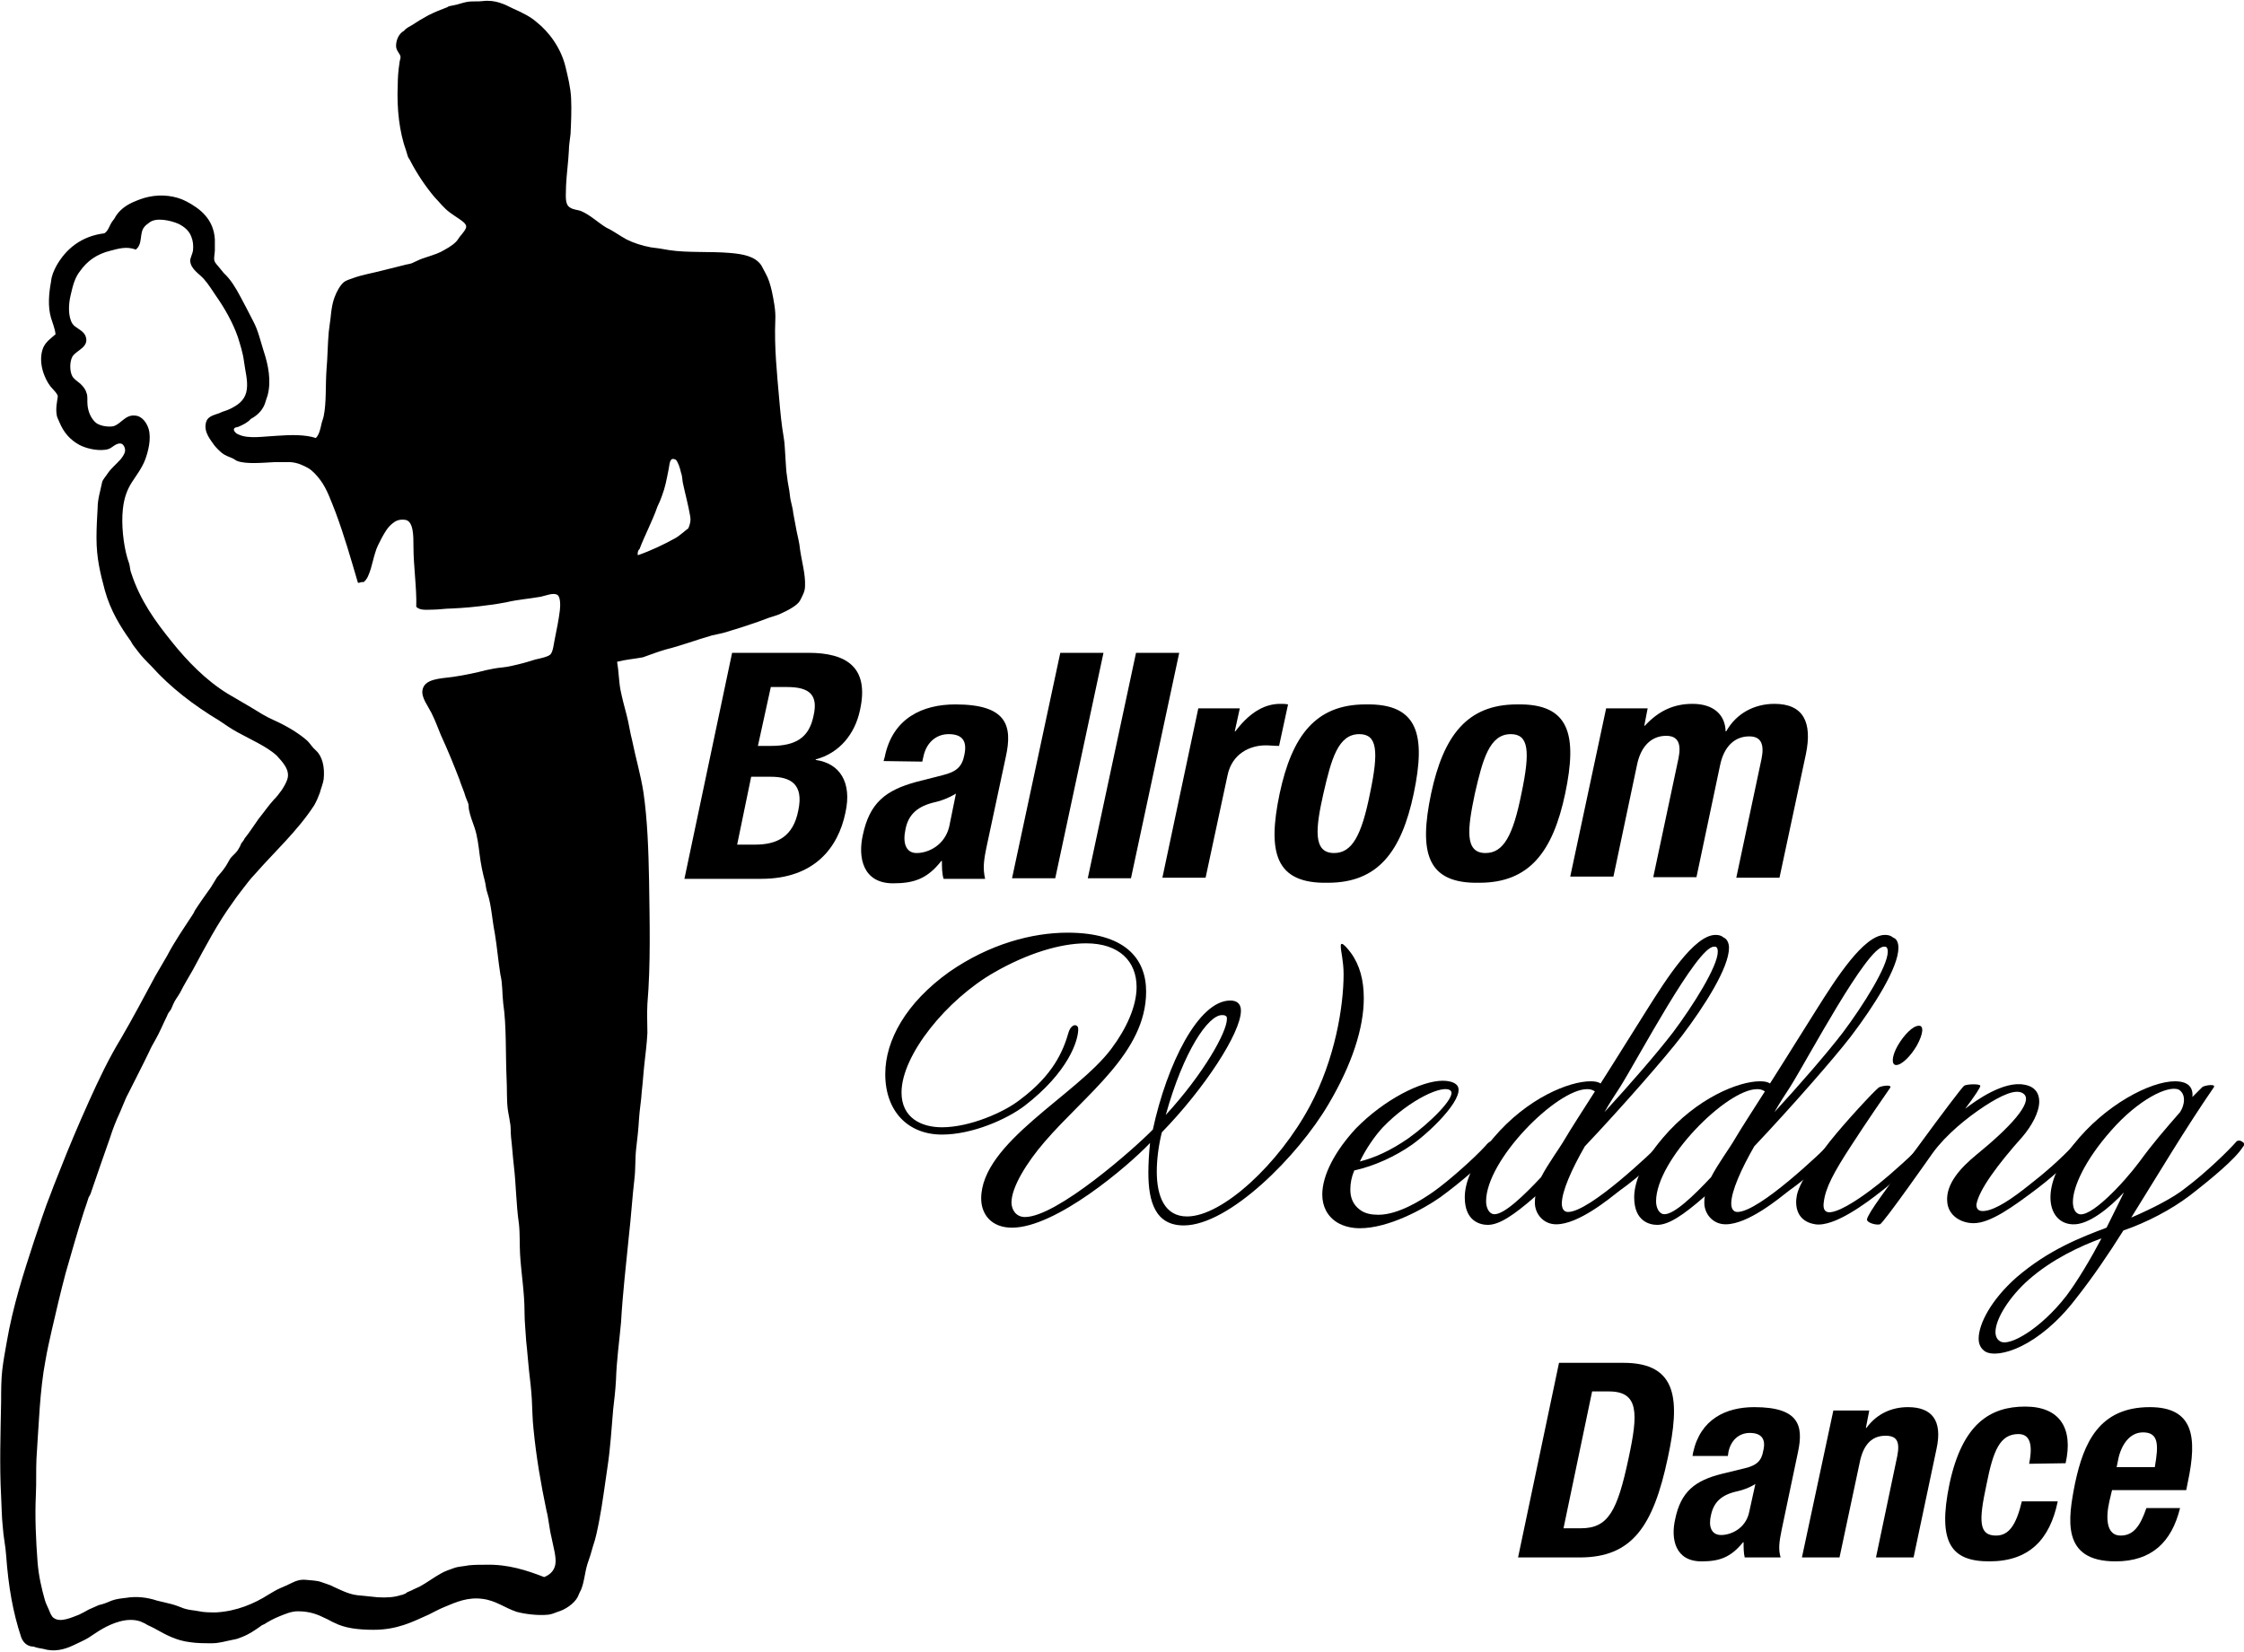<?xml version="1.0" encoding="utf-8"?>
<!-- Generator: Adobe Illustrator 29.0.1, SVG Export Plug-In . SVG Version: 9.03 Build 54978)  -->
<svg version="1.0" id="_x30_8_x5F_832495_xA0_Image_1_"
	 xmlns="http://www.w3.org/2000/svg" xmlns:xlink="http://www.w3.org/1999/xlink" x="0px" y="0px" viewBox="0 0 400 294.5"
	 style="enable-background:new 0 0 400 294.5;" xml:space="preserve">
<style type="text/css">
	.st0{fill-rule:evenodd;clip-rule:evenodd;}
</style>
<g>
	<g>
		<path class="st0" d="M110,118c0.3,1.7,0.3,3.4,0.6,5c0.3,1.5,0.7,3,1.1,4.5c0.4,1.5,0.6,3.1,1,4.6c0.6,3,1.5,6,2,9.2
			c0.7,4.8,0.9,10.3,1,15.8c0.1,7.3,0.3,14.8-0.3,21.9c-0.1,1.8,0,3.5,0,5.2c-0.1,1.8-0.3,3.5-0.5,5.2c-0.2,1.7-0.3,3.5-0.5,5.2
			c-0.1,1.7-0.4,3.3-0.5,5c-0.1,1.8-0.3,3.5-0.5,5.2s-0.1,3.6-0.3,5.3c-0.4,3.4-0.6,6.8-1,10.3c-0.5,5.1-1.1,10.1-1.4,15.4
			c-0.3,3.3-0.8,6.8-0.9,10.3c-0.1,1.8-0.3,3.5-0.5,5.2c-0.3,3.5-0.5,6.9-1,10.2c-0.5,3.3-0.9,6.6-1.5,9.7c-0.3,1.5-0.6,3.1-1.1,4.5
			c-0.3,1.1-0.6,2.1-1,3.2c-0.5,1.6-0.6,3.8-1.4,5.1c-0.1,0.2-0.2,0.5-0.3,0.7c-0.6,1.2-2.2,2.3-3.6,2.7c-0.5,0.2-1,0.4-1.6,0.5
			c-1.9,0.2-4.2-0.1-5.7-0.5c-2.1-0.7-3.7-2-6-2.3c-2.7-0.4-4.9,0.6-6.8,1.4c-1,0.4-1.9,0.9-2.9,1.4c-2.9,1.3-5.6,2.7-9.8,2.7
			c-2.8,0-5.2-0.3-7.1-1.3c-0.5-0.2-0.9-0.5-1.4-0.7c-1.4-0.7-2.8-1.3-5-1.3c-1.2,0-2.3,0.5-3.3,0.9s-1.9,0.9-2.7,1.4
			c-0.2,0.1-0.5,0.2-0.7,0.4c-1,0.7-2,1.4-3.3,1.9c-0.3,0.1-0.5,0.2-0.8,0.3c-0.3,0.1-0.5,0.1-0.9,0.2c-1.1,0.2-2.3,0.6-3.6,0.6
			c-1.4,0-2.7,0-4-0.2c-2.4-0.3-4.2-1.3-6-2.3c-0.5-0.3-1-0.5-1.4-0.7c-0.5-0.3-0.9-0.5-1.4-0.7c-2.4-0.8-5.1,0.4-6.7,1.3
			c-0.9,0.5-1.7,1.1-2.5,1.6c-0.8,0.5-1.8,0.9-2.8,1.4c-1.5,0.7-3.3,1.2-5.3,0.6c-0.6-0.1-1.2-0.2-1.7-0.4C5,293.6,4.2,293,3.8,292
			c-1.5-4.5-2.3-9.1-2.7-14.6c-0.1-1.7-0.5-3.4-0.6-5.1c-0.2-1.8-0.2-3.6-0.3-5.5c-0.3-5.4-0.1-11.4,0-16.9c0-1.9,0-3.8,0.2-5.6
			c0.2-1.7,0.5-3.3,0.8-5c1.1-6.4,3-12.3,4.9-18.1c1-2.9,1.9-5.8,3-8.5c0.5-1.4,1.1-2.8,1.6-4.1c1.6-4.1,3.3-8.1,5.1-12.1
			c1.8-4,3.6-7.8,5.8-11.4c2.1-3.6,4.1-7.4,6.1-11.1c0.7-1.2,1.4-2.4,2.1-3.6c1.3-2.5,2.9-4.8,4.4-7.1c0.2-0.3,0.4-0.6,0.5-0.9
			c0.9-1.4,1.9-2.8,2.9-4.2c0.4-0.6,0.7-1.2,1.1-1.8c0.4-0.5,0.9-1,1.3-1.6c0.4-0.5,0.7-1.2,1.1-1.8c0.4-0.5,1-0.9,1.4-1.6
			c0.2-0.3,0.4-0.7,0.5-1c0.2-0.3,0.5-0.6,0.6-0.9c0.9-1.1,1.7-2.4,2.5-3.5c0.9-1.1,1.7-2.3,2.7-3.4c0.5-0.5,0.9-1,1.4-1.7
			c0.4-0.6,0.8-1.3,1-1.9c0.6-1.7-0.9-3.2-1.9-4.3c-1-0.9-2.2-1.6-3.3-2.2c-1.2-0.6-2.4-1.3-3.6-1.9c-1.1-0.6-2.3-1.4-3.3-2.1
			c-4.5-2.7-8.7-5.9-12.1-9.7c-0.9-0.9-1.8-1.8-2.6-2.9c-0.4-0.5-0.8-1-1.1-1.6c-1.8-2.5-3.6-5.4-4.6-9c-0.8-3-1.5-5.7-1.5-9.4
			c0-1.8,0.1-3.6,0.2-5.3c0-1.6,0.5-3.1,0.8-4.6c0.1-0.5,0.7-1.1,1-1.6c0.7-1,1.4-1.5,2.3-2.5c0.4-0.5,0.8-1.1,0.8-1.6
			c0-0.5-0.3-1.1-0.7-1.2c-0.8-0.2-1.6,0.7-2.1,0.9c-0.2,0.1-0.6,0.2-0.8,0.2c-1.6,0.2-3.5-0.3-4.6-0.9c-1.6-0.9-2.7-2.1-3.5-4
			c-0.2-0.5-0.5-1-0.5-1.4c-0.2-1.1,0.1-2.4,0.2-3.2c0-0.5-0.9-1.3-1.3-1.8c-1.1-1.4-2.3-4.4-1.3-6.9c0.5-1.1,1.3-1.6,2.2-2.4
			c-0.1-1-0.5-1.9-0.8-2.9c-0.6-2-0.4-4.4,0-6.5c0.1-1.1,0.5-1.9,0.9-2.7c1.7-3.1,4.5-5.4,8.6-5.9c0.7-0.4,0.9-1.4,1.4-2.1
			c0.2-0.3,0.5-0.6,0.6-0.9c0.7-1.1,1.7-1.9,3-2.5c0.9-0.4,1.9-0.8,2.9-1c2.3-0.5,4.8-0.2,6.7,0.8c2.5,1.3,4.9,3.2,5.1,6.8
			c0,0.6,0,1.3,0,1.9c0,0.5-0.2,1.3-0.1,1.8c0.1,0.5,0.5,0.8,0.8,1.2c0.3,0.4,0.6,0.7,0.9,1.1c1.2,1.1,2.1,2.6,2.9,4.1
			c0.8,1.5,1.6,3,2.4,4.6c0.8,1.5,1.2,3.3,1.8,5.2c0.8,2.4,1.4,5.3,0.7,7.9c-0.1,0.3-0.2,0.6-0.3,0.9C47,73,46,74,44.7,74.7
			c-0.5,0.6-1.3,1-2.2,1.4c-0.4,0.1-0.7,0.1-0.8,0.4c-0.1,0.4,0.5,0.9,0.9,1c1.7,0.8,4.5,0.3,6.8,0.2c2.6-0.2,5.1-0.2,6.9,0.4
			c0.6-0.6,0.8-1.6,1-2.5c0.1-0.5,0.3-0.9,0.4-1.4c0.5-2.4,0.3-5.5,0.5-8.3c0.2-2.2,0.2-4.5,0.4-6.7c0.1-1,0.3-2.1,0.4-3.2
			c0.1-1,0.3-2.1,0.6-2.9c0.4-1.1,1-2.2,1.7-2.8c0.4-0.3,1-0.5,1.6-0.7c1.6-0.6,3.5-0.9,5.4-1.4c1.2-0.3,2.4-0.6,3.6-0.9
			c0.6-0.2,1.3-0.2,1.8-0.5c0.5-0.2,1-0.5,1.6-0.7c1.1-0.4,2.3-0.7,3.3-1.2c0.9-0.5,1.9-1,2.7-1.8c0.3-0.3,0.6-0.9,1-1.3
			c0.2-0.3,0.8-0.9,0.8-1.4c0-0.5-0.7-1-1.3-1.4c-0.6-0.4-1.2-0.8-1.6-1.1c-1.1-0.8-1.9-1.9-2.7-2.7c-1.7-2-3.2-4.3-4.3-6.4
			c-0.1-0.3-0.4-0.6-0.5-0.9c-0.1-0.3-0.2-0.7-0.3-1c-1.2-3.3-1.7-7.5-1.5-11.8c0-1.2,0.1-2.6,0.3-3.8c0-0.4,0.2-0.8,0.2-1.1
			c0-0.6-0.8-1.1-0.8-2c0-1.1,0.5-2.2,1.4-2.7c0.4-0.5,0.9-0.7,1.4-1c0.9-0.6,1.9-1.2,3-1.8c1-0.5,2.2-1,3.3-1.4
			c0,0,0.3-0.2,0.4-0.2c0.5-0.1,1-0.2,1.4-0.3c0.7-0.2,1.3-0.4,2-0.5c0.7-0.1,1.7,0,2.5-0.1c2.3-0.3,4,0.6,5.4,1.3
			c1.6,0.7,3.2,1.5,4.2,2.4c2.3,1.8,4.4,4.7,5.2,8c0.4,1.7,0.9,3.6,1,5.6c0.1,2.1,0,4.4-0.1,6.4c-0.1,1-0.3,2-0.3,3
			c-0.1,2-0.4,4.1-0.5,6.2c0,1.7-0.3,3.3,0.7,3.9c0.6,0.4,1.3,0.4,1.9,0.6c1.7,0.7,3.1,2.1,4.6,3c1.3,0.6,2.3,1.4,3.6,2.1
			c1.2,0.6,2.7,1.1,4.3,1.4c1,0.1,2.2,0.3,3.3,0.5c3.3,0.5,7.3,0.2,10.8,0.5c2.4,0.2,4.5,0.6,5.6,2.2c0.3,0.5,0.5,1,0.8,1.5
			c0.5,0.9,0.8,1.9,1.1,3.2c0.3,1.5,0.7,3.3,0.6,5.1c-0.2,4.8,0.3,9.5,0.7,14.1c0.2,2.3,0.4,4.5,0.8,6.8c0.2,1.1,0.2,2.3,0.3,3.5
			c0.1,1.2,0.1,2.4,0.3,3.5c0.1,1.1,0.4,2.2,0.5,3.3c0.1,1.1,0.5,2.1,0.6,3.2c0.2,1,0.4,2.1,0.6,3.2c0.2,1,0.5,2.1,0.6,3.2
			c0.3,2.2,1,4.5,0.9,6.6c0,1-0.5,1.8-0.9,2.6c-0.5,0.9-2.3,1.8-3.4,2.3c-0.6,0.3-1.4,0.5-2,0.7c-2.6,1-5.4,1.9-8.1,2.7
			c-0.7,0.2-1.4,0.3-2.2,0.5c-2.8,0.8-5.4,1.8-8.2,2.5c-1.4,0.4-2.7,0.9-4.1,1.4C113,117.5,111.5,117.6,110,118z M59.8,91.3
			c-0.8-2-1.5-4.1-2.7-5.7c-0.6-0.8-1.3-1.6-2.1-2.1c-0.9-0.5-1.9-1-3.2-1.1c-0.5,0-0.9,0-1.5,0c-0.5,0-0.9,0-1.4,0
			c-2,0.1-5,0.4-6.6-0.2c-0.3-0.1-0.6-0.4-0.9-0.5c-0.7-0.3-1.3-0.5-1.8-0.9c-0.5-0.4-0.9-0.8-1.4-1.4c-0.6-0.9-1.9-2.3-1.5-4
			c0.2-1,1.1-1.3,2-1.6c0.4-0.1,0.7-0.3,1-0.4c0.7-0.2,1.4-0.5,1.9-0.8c1.1-0.6,2.2-1.5,2.4-3.2c0.2-1.6-0.3-3.3-0.5-4.9
			c-0.2-1.6-0.7-3.1-1.1-4.4c-0.9-2.6-2.4-5.2-3.8-7.2c-0.7-1-1.4-2.2-2.3-3.2c-0.8-0.9-2.3-1.7-2.4-3.2c0-0.5,0.4-1.2,0.5-1.8
			c0.1-0.9,0-1.8-0.3-2.5c-0.4-1.1-1.3-1.8-2.3-2.3c-1.4-0.6-4-1.2-5.2-0.2c-0.4,0.3-0.7,0.5-0.9,0.8c-0.9,1.1-0.2,3-1.5,4
			c-1.6-0.6-3-0.2-4.5,0.2c-2.5,0.6-4.2,1.9-5.4,3.6c-0.9,1.1-1.3,2.5-1.7,4.3c-0.4,1.6-0.5,3.8,0.3,5.1c0.5,0.8,1.8,1.1,2.3,2.1
			c0.9,2.1-1.6,2.6-2.3,3.8c-0.5,0.9-0.5,2.6,0,3.5c0.3,0.5,0.9,0.9,1.4,1.3c0.4,0.4,0.9,0.9,1.1,1.6c0.3,0.7,0.1,1.4,0.2,2.2
			c0.1,1.2,0.6,2.3,1.3,3c0.6,0.7,2.3,1,3.3,0.8c1.4-0.4,2.1-2.1,3.9-1.9c1.3,0.1,2.1,1.4,2.4,2.4c0.5,1.8-0.1,4-0.6,5.4
			c-0.6,1.6-1.7,3-2.4,4.1c-0.9,1.4-1.4,2.9-1.6,4.8c-0.3,2.7,0.1,6.3,0.8,8.7c0.1,0.4,0.3,0.8,0.4,1.3c0.1,0.5,0.1,0.9,0.3,1.4
			c1.6,4.9,4.3,8.6,7.2,12.2c2.8,3.5,6.1,6.9,10,9.3c1.4,0.8,2.7,1.6,4.1,2.4c1.3,0.8,2.7,1.7,4.1,2.3c2.2,1,4.3,2.2,6,3.7
			c0.5,0.5,0.9,1.2,1.5,1.7c1.2,1.1,1.6,3,1.4,5.1c-0.1,0.8-0.5,1.7-0.7,2.5c-0.3,0.8-0.6,1.5-1,2.2c-3,4.6-7.1,8.3-10.5,12.2
			c-0.5,0.5-0.9,1-1.3,1.5c-0.9,1.2-1.9,2.4-2.7,3.6c-2.7,3.7-4.9,7.9-7.1,12c-0.8,1.4-1.6,2.7-2.3,4.1c-0.4,0.7-0.9,1.3-1.2,2
			c-0.2,0.4-0.3,0.8-0.5,1.1c-0.2,0.3-0.5,0.6-0.6,1c-0.7,1.4-1.3,2.9-2.1,4.3c-0.4,0.7-0.8,1.4-1.1,2.1c-1.2,2.5-2.5,5-3.7,7.4
			c-0.4,0.7-0.7,1.5-1,2.2c-0.2,0.4-0.3,0.8-0.5,1.2c-0.7,1.5-1.3,3-1.8,4.6c-1.1,3.1-2.2,6.3-3.3,9.5c-0.1,0.4-0.3,0.8-0.5,1.1
			c-0.3,0.9-0.5,1.6-0.8,2.4c-1.2,3.7-2.2,7.3-3.3,11.1c-0.9,3.4-1.7,6.8-2.5,10.3c-0.4,1.8-0.8,3.5-1.1,5.3
			c-1,5.2-1.2,11.6-1.6,17.5c-0.1,2.1,0,4.1-0.1,6.3c-0.2,4,0,8.2,0.3,12.2c0.2,2.4,0.7,4.6,1.3,6.7c0.2,0.7,0.5,1.2,0.7,1.7
			c0.2,0.5,0.5,1.3,0.9,1.5c1.2,0.9,3.4-0.2,4.5-0.6c0.6-0.3,1.2-0.6,1.7-0.9c0.6-0.3,1.2-0.5,1.8-0.8c0.9-0.2,1.6-0.5,2.3-0.8
			c0.8-0.3,1.7-0.4,2.6-0.5c1.8-0.3,3.7-0.1,5.5,0.5c0.8,0.2,1.7,0.4,2.5,0.6c0.8,0.2,1.5,0.5,2.3,0.8c0.9,0.3,1.7,0.3,2.7,0.5
			c0.9,0.2,2,0.2,3,0.2c3.7-0.2,6.9-1.6,9.4-3.2c0.7-0.4,1.3-0.8,2-1.1s1.4-0.6,2.2-1c0.8-0.4,1.5-0.6,2.5-0.5
			c0.9,0.1,1.9,0.1,2.7,0.4c0.8,0.3,1.6,0.5,2.3,0.9c1.6,0.7,2.8,1.4,4.8,1.5c0.9,0.1,1.9,0.2,2.9,0.3c1.7,0.1,3,0,4.2-0.4
			c0.2,0,0.4-0.1,0.6-0.2c0.2,0,0.3-0.2,0.5-0.3c0.4-0.2,0.8-0.3,1.1-0.5c0.4-0.2,0.7-0.3,1.1-0.5c1.3-0.7,2.6-1.7,3.9-2.4
			c0.7-0.4,1.4-0.6,2.2-0.9c0.8-0.3,1.7-0.3,2.7-0.5c1-0.1,2.1-0.1,3-0.1c4-0.1,7.3,1,10.4,2.2c1-0.4,1.8-1.1,2-2.3
			c0.2-1.3-0.4-3.2-0.7-4.8c-0.4-1.6-0.5-3.3-0.9-4.8c-1-4.8-1.8-9.4-2.3-14.5c-0.2-1.8-0.2-3.5-0.3-5.3c-0.1-1.7-0.3-3.4-0.5-5.1
			c-0.2-1.8-0.3-3.5-0.5-5.2c-0.1-1.8-0.3-3.5-0.3-5.2c0-3.6-0.6-7-0.8-10.4c-0.1-1.8,0-3.6-0.2-5.4c-0.5-3.4-0.5-6.9-0.9-10.3
			c-0.2-1.7-0.3-3.4-0.5-5.1c-0.1-0.9,0-1.8-0.2-2.7c-0.1-0.8-0.3-1.6-0.4-2.4c-0.2-1.7-0.1-3.6-0.2-5.4c-0.2-4.5,0-9.4-0.6-13.4
			c-0.2-1.8-0.1-3.5-0.5-5.1c-0.4-2.5-0.6-5-1-7.4c-0.5-2.5-0.6-5-1.3-7.1c-0.3-0.8-0.3-1.6-0.5-2.3c-0.4-1.5-0.7-3-0.9-4.6
			c-0.2-1.6-0.4-3.3-0.9-4.8c-0.4-1.1-0.8-2.2-1-3.2c-0.1-0.4,0-0.9-0.2-1.3c-0.1-0.3-0.3-0.7-0.4-1c-0.3-1.1-0.8-2.1-1.1-3.1
			c-1-2.6-2.1-5.3-3.3-7.9c-0.5-1.2-1-2.6-1.7-4c-0.6-1.2-1.8-2.7-1.6-4c0.3-2.1,3.2-2.1,5.4-2.4c2.1-0.3,4.4-0.8,5.9-1.2
			c0.9-0.2,1.9-0.4,3-0.5c1.1-0.1,2.1-0.4,3-0.6c0.9-0.2,1.8-0.5,2.8-0.8c0.9-0.2,2.3-0.5,2.7-0.9c0.5-0.5,0.6-1.9,0.8-2.8
			c0.3-1.5,0.7-3.4,0.9-5.1c0.1-0.9,0.1-2.3-0.4-2.7c-0.7-0.5-2.1,0.1-3,0.3c-2.3,0.4-4.1,0.5-6.2,1c-1.1,0.2-2.2,0.4-3.2,0.5
			c-2.1,0.3-4.3,0.5-6.5,0.6c-1.1,0-2.3,0.2-3.3,0.2c-1.1,0-2.3,0.2-3-0.5c0.1-3.4-0.5-7.2-0.5-10.8c0-1.9,0-4.4-1.4-4.7
			C71,92.5,70.4,93,70,93.3c-0.9,0.7-1.4,1.6-2,2.7c-0.4,0.8-0.9,1.7-1.1,2.5c-0.3,0.9-0.5,1.9-0.8,2.9c-0.3,0.9-0.6,1.9-1.3,2.4
			c-0.5-0.1-0.7,0.2-1,0.1C62.5,99.5,61.4,95.6,59.8,91.3z M119.2,83.6c-0.4,2-0.6,3.2-1.2,4.8c-0.2,0.6-0.5,1.3-0.8,1.9
			c-0.9,2.6-2.3,5.2-3.2,7.6c-0.3,0.2-0.4,0.8-0.3,1.1c2.3-0.8,4.6-1.9,6.6-3c0.9-0.5,1.7-1.3,2.4-1.8c0.3-0.7,0.5-1.4,0.3-2.3
			c-0.3-1.8-0.9-4-1.3-5.9c-0.1-0.7-0.1-1.2-0.3-1.7c-0.2-0.9-0.5-1.8-0.9-2.3C119.4,81.4,119.4,82.5,119.2,83.6z"/>
	</g>
	<g>
		<path d="M243.1,178c0,5.3-2.1,11.8-6.3,18.9c-5.4,9.2-17.7,21.6-25.8,21.6c-5.1,0-6.3-4.3-6.3-9.4c0-1.6,0.1-3.4,0.3-5.3
			c-4,4.2-16.8,15.1-24.6,15.1c-3.8,0-5.5-2.5-5.5-5.2c0-10,17-18.4,23.2-26.7c2.7-3.6,4.5-7.6,4.5-11c0-4.6-3.1-7.8-9-7.8
			c-4.6,0-10.5,1.8-16.4,5.2c-8.4,4.8-16.5,14.7-16.5,21.4c0,4.5,3.5,6.2,7.2,6.2c5,0,11.1-2.7,13.9-4.9c5.9-4.4,7.7-8.6,8.7-12.1
			c0.3-0.9,0.8-1.2,1.1-1.2c0.4,0,0.6,0.3,0.6,0.7c0,2.1-1.8,7.7-9.6,13.7c-3.2,2.4-9.3,5.1-14.7,5.1c-6,0-10.1-4.1-10.1-10.8
			c0-6,3.7-12.7,11.4-18.2c7.2-5,14.8-7,21.1-7c10.1,0,14,4.5,14,10.5c0,10.9-10.8,18.3-18.1,26.8c-3.2,3.7-5.9,8.1-5.9,10.8
			c0,1.3,0.8,2.6,2.4,2.6c5.7,0,19.6-12.3,22.8-15.6c2.5-11.6,8.1-23,13.8-23c1.1,0,1.9,0.5,1.9,1.8c0,4-6.6,14-14.1,21.7
			c-0.6,2.4-0.9,4.9-0.9,7c0,4.4,1.4,8,5.4,8c6.3,0,16.4-9.4,21.9-19.7c4.5-8.4,6-17.8,6-23.5c0-2.3-0.5-4.1-0.5-4.9
			c0-0.4,0-0.5,0.2-0.5c0.3,0,1,0.8,1.6,1.6C242.4,172.1,243.1,174.8,243.1,178z M217.8,181c-2.4,0-6.8,6.3-10,17.8
			c6.8-7.4,10.9-14.8,10.9-17.1c0-0.3,0-0.5-0.3-0.6C218.3,181,218,181,217.8,181z"/>
		<path d="M266.3,205.2c-1.3,1.6-6,5.7-9.6,8.3c-3,2.1-9.2,5.5-14.3,5.5c-1.4,0-2.8-0.3-4-1c-1.8-1.1-2.7-2.9-2.7-5
			c0-3.5,2.3-7.8,6-11.8c5-5.1,11.6-8.5,15.5-8.5c0.9,0,1.8,0.2,2.3,0.6c2.3,1.7-3.9,8-7.8,10.8c-3,2.1-6.7,3.8-10.3,4.6
			c-0.5,1.2-0.7,2.3-0.7,3.4c0,1.5,0.5,2.7,1.7,3.6c0.9,0.7,2.1,0.9,3.3,0.9c3.6,0,7.8-2.7,9.8-4.1c2.7-1.9,7.3-6,9.3-8.2
			c0.7-0.9,1.3-1,1.6-0.8C267,203.8,266.9,204.5,266.3,205.2z M246.5,201c-1.4,1.5-3,3.8-4.1,6.1c2.7-0.7,5.4-1.9,8.6-4.1
			c3.8-2.7,8.6-7.4,7.6-8.5C257.4,193.2,251.2,196.1,246.5,201z"/>
		<path d="M308.2,169c0,3.5-4.3,10.3-8.4,15.7c-2.9,3.8-10.6,12.6-17.3,19.7c-2.3,4-4.1,8-4.1,10.2c0,0.8,0.3,1.5,1.1,1.5
			c3.9,0,15.1-10.8,16.5-12.2c0.2-0.3,0.5-0.3,0.7-0.3c0.3,0,0.6,0.3,0.6,0.6c0,1.1-5.2,5.7-8.6,8.1c-1.8,1.4-7.3,6-11.3,6
			c-2.4,0-3.8-2-3.8-3.8c0-0.4,0-0.8,0.1-1.2c-4,3.5-6.5,5.1-8.5,5.1c-1.3,0-4.1-0.6-4.1-4.9c0-2.4,1.1-5.9,5.1-10.6
			c6.1-7.2,13.6-10.1,17.3-10.1c0.8,0,1.4,0.1,1.8,0.4c3-4.7,6.2-9.9,8.3-13.2c3.4-5.4,8.4-13.3,12.2-13.3c0.6,0,1,0.1,1.5,0.5
			C307.8,167.4,308.2,168.1,308.2,169z M282.9,194.2c-5.4,0-18,12.6-18,20c0,1.1,0.5,2.3,1.5,2.3c1.8,0,5.3-3.4,8.3-6.6
			c1.3-2.5,3.2-5,4.3-6.9c1-1.7,3-4.8,5.3-8.4C283.8,194.3,283.5,194.2,282.9,194.2z M305.5,168.8c-3,0-13.5,19.9-16.7,25
			c-0.7,1.1-1.8,2.7-2.8,4.5c4.4-4.8,9.2-10.3,12.2-14.2c3.6-4.8,8-11.8,8-14.4c0-0.5-0.1-0.8-0.4-0.9
			C305.8,168.8,305.7,168.8,305.5,168.8z"/>
		<path d="M338.4,169c0,3.5-4.3,10.3-8.4,15.7c-2.9,3.8-10.6,12.6-17.3,19.7c-2.3,4-4.1,8-4.1,10.2c0,0.8,0.3,1.5,1.1,1.5
			c3.9,0,15.1-10.8,16.5-12.2c0.2-0.3,0.5-0.3,0.7-0.3c0.3,0,0.6,0.3,0.6,0.6c0,1.1-5.2,5.7-8.6,8.1c-1.8,1.4-7.3,6-11.3,6
			c-2.4,0-3.8-2-3.8-3.8c0-0.4,0-0.8,0.1-1.2c-4,3.5-6.5,5.1-8.5,5.1c-1.3,0-4.1-0.6-4.1-4.9c0-2.4,1.1-5.9,5.1-10.6
			c6.1-7.2,13.6-10.1,17.3-10.1c0.8,0,1.4,0.1,1.8,0.4c3-4.7,6.2-9.9,8.3-13.2c3.4-5.4,8.4-13.3,12.2-13.3c0.6,0,1,0.1,1.5,0.5
			C338.1,167.4,338.4,168.1,338.4,169z M313.2,194.2c-5.4,0-18,12.6-18,20c0,1.1,0.5,2.3,1.5,2.3c1.8,0,5.3-3.4,8.3-6.6
			c1.3-2.5,3.2-5,4.3-6.9c1-1.7,3-4.8,5.3-8.4C314.1,194.3,313.8,194.2,313.2,194.2z M335.8,168.8c-3,0-13.5,19.9-16.7,25
			c-0.7,1.1-1.8,2.7-2.8,4.5c4.4-4.8,9.2-10.3,12.2-14.2c3.6-4.8,8-11.8,8-14.4c0-0.5-0.1-0.8-0.4-0.9
			C336,168.8,336,168.8,335.8,168.8z"/>
		<path d="M335.1,212.6c-2.3,1.8-8.1,6.2-11.5,5.7c-3.3-0.5-3.7-3.2-3.3-5.2c0.6-2.8,4.1-7.3,5.9-9.6c2.7-3.4,7.8-8.9,8.7-9.6
			c0.5-0.3,2.5-0.6,2,0.1c-0.9,1.3-4.1,5.9-7,10.4c-3,4.6-4.5,7.4-4.8,9.9c-0.3,2,0.8,2.1,2.2,1.6c2.3-0.8,5.7-3.3,7.7-4.9
			c2-1.6,6.5-5.6,7.7-7.1c0.5-0.6,2.1-0.2,1,1.1C342.1,206.7,337.6,210.7,335.1,212.6z M341.7,186.4c-1.1,1.9-2.7,3.5-3.7,3.5
			c-0.9,0-0.8-1.6,0.3-3.5c1.1-1.9,2.7-3.5,3.7-3.5C343,182.8,342.8,184.4,341.7,186.4z"/>
		<path d="M363.3,211.8c-4.5,3.4-8.5,6.3-11.5,6.3c-2.2,0-4.5-1.3-4.7-3.8c-0.3-3.2,2.4-6.1,5.2-8.4c5.9-4.8,10.1-9.3,8.5-10.8
			c-1.3-1.2-4.2,0.3-7,2.1c-3.2,2.1-6.9,5.1-9.3,8.4c0,0-8.9,12.7-9.4,12.7c-0.7,0.2-2.4-0.3-2.3-0.9c0.2-1.1,3.4-5.4,8.9-12.7
			c4.9-6.7,7.8-10.5,8.4-11.1c0.4-0.3,2.8-0.4,2.9,0c0,0.3-0.9,1.7-2.7,4.1c1.8-1.4,6.8-5,10.5-4.3c1.9,0.3,2.7,1.5,2.7,3
			c0,1.9-1.3,4.3-3,6.3c-4.3,4.8-7.8,9.5-8.2,12.1c0,0.7,0.3,1.3,1.6,1.1c2-0.3,4.8-2.2,7.8-4.6c2.7-2.1,5.6-4.6,8.1-7.3
			c1.1-1.3,2.3-0.3,1.3,0.8C369.9,206.1,366.8,209.1,363.3,211.8z"/>
		<path d="M390.3,213.2c-3.3,2.5-7.7,4.8-11.8,6.2c-2.7,4.3-5.5,8.4-8.5,12.2c-6.6,8.6-13.8,10.7-16.1,9.4c-0.8-0.5-1.2-1.3-1.2-2.3
			c0-2.7,2.3-7,6.7-10.9c5.8-5,11.6-7.2,16.1-8.9c1.8-3.6,3.1-6.3,3.1-6.3c-2.4,2.6-6.3,5.9-9.2,5.7c-2.3-0.1-3.9-1.9-3.9-4.8
			c0-2.5,1.2-5.8,4.1-9.4c5.6-7.1,13.7-11.3,18.1-11.3c0.7,0,1.3,0.1,1.8,0.3c1.2,0.5,1.4,1.6,1.3,2.5c0.9-0.9,1.6-1.6,1.8-1.8
			c0.5-0.3,2.5-0.6,2,0.1c-5.1,7.4-9.9,15.5-14.7,23.2c3.5-1.5,7.5-3.5,9.7-5.3c3.6-2.7,7.7-6.7,9-8.2c0.2-0.3,0.8-0.3,1.1,0
			c0.3,0.1,0.5,0.5,0.1,0.9C398.5,206.6,394.3,210.1,390.3,213.2z M361.6,228.2c-3.3,2.9-5.9,6.9-5.9,9.3c0,0.8,0.3,1.4,0.9,1.7
			c1.6,0.9,7.1-2.2,11.7-8.1c2.1-2.8,4.4-6.7,6.3-10.3C370.8,222.2,365.8,224.5,361.6,228.2z M389.3,196.1c0-0.8-0.3-1.4-0.9-1.8
			c-1.9-0.9-7.3,1.8-12.1,7.3c-4.6,5.2-6.8,10-6.8,12.7c0,1,0.3,1.8,0.9,2.1c2,1.1,8.1-5.4,11-9.3c2.4-3.3,4.5-5.7,7.2-8.8
			C389,197.7,389.3,196.9,389.3,196.1z"/>
	</g>
	<g>
		<path d="M277.9,243h11.5c9.7,0,10.1,6.7,7.9,16.9c-2.6,12.3-6.4,17.8-15.7,17.8h-11L277.9,243z M278.7,272.5h3.1
			c4.9,0,6.5-3.1,8.5-12.5c1.7-7.9,1.9-11.9-3.5-11.9h-3L278.7,272.5z"/>
		<path d="M301.7,259.6l0.1-0.6c1.3-6,5.9-8.1,10.9-8.1c8,0,8.8,3.3,7.8,8l-2.9,13.8c-0.5,2.4-0.6,3.6-0.2,5h-6.4
			c-0.2-0.8-0.2-1.8-0.2-2.7h-0.1c-2.2,2.7-4.2,3.4-7.4,3.4c-4.7,0-5.5-4-4.7-7.5c1-4.9,3.5-6.9,8.3-8.1l4.1-1
			c2.1-0.5,3-1.3,3.3-3.1c0.5-2-0.2-3.2-2.4-3.2c-2,0-3.4,1.4-3.8,3.4l-0.1,0.7L301.7,259.6L301.7,259.6z M312.9,264.6
			c-1.1,0.7-2.3,1.1-3.2,1.3c-2.8,0.6-4.2,1.9-4.7,4.2c-0.5,2,0,3.6,1.8,3.6c1.8,0,4.4-1.2,5-4.1L312.9,264.6z"/>
		<path d="M326.8,251.5h6.4l-0.6,3.1h0.1c1.9-2.6,4.6-3.7,7.4-3.7c4.2,0,6.2,2.3,5.1,7.4l-4.1,19.4h-6.7l3.8-18.1
			c0.5-2.6-0.1-3.6-2.1-3.6c-2.3,0-3.8,1.4-4.5,4.3l-3.7,17.4h-6.7L326.8,251.5z"/>
		<path d="M361.7,261c0.5-2.5,0.6-5.3-1.9-5.3c-3.3,0-4.5,2.9-5.7,9c-1.4,6.5-1.4,9.1,1.7,9.1c2.3,0,3.6-1.9,4.6-6.1h6.4
			c-1.4,6.8-5.1,10.7-12.2,10.7c-6.7,0-9.3-3.2-7.1-13.8c2.3-10.8,7.3-13.8,13.5-13.8s8.6,3.9,7.2,10.1L361.7,261L361.7,261z"/>
		<path d="M376.5,265.6l-0.5,2.1c-0.7,3.1-0.5,6.1,2,6.1c2.3,0,3.5-1.7,4.6-4.9h6c-1.5,6.1-5.1,9.5-11.5,9.5c-9.7,0-8.5-7.5-7.2-14
			c1.5-7,4.2-13.5,13.3-13.5c7.8,0,8.5,5.3,6.8,13.3l-0.3,1.5H376.5L376.5,265.6z M384.1,261.6c0.7-4,0.7-6.2-2.1-6.2
			c-2.7,0-4.1,2.8-4.5,5.2l-0.2,1L384.1,261.6L384.1,261.6z"/>
	</g>
	<g>
		<path d="M130.5,116.4h13.6c6.7,0,10.9,2.5,9.2,10.2c-0.9,4.3-3.7,7.7-7.9,8.8v0.1c4.3,0.6,6.5,4,5.3,9.4
			c-1.3,6.3-5.6,11.8-15,11.8H122L130.5,116.4z M131.4,150.6h3.2c3.9,0,6.8-1.4,7.7-6.1c1-4.7-1.4-6-4.9-6h-3.5L131.4,150.6z
			 M135.1,133h2.3c4.5,0,6.8-1.5,7.6-5.3c0.9-3.8-0.7-5.2-4.7-5.2h-2.9L135.1,133z"/>
		<path d="M157.5,135.7l0.2-0.7c1.4-7,6.8-9.4,12.6-9.4c9.2,0,10.2,3.8,9,9.3l-3.4,15.9c-0.6,2.8-0.7,4.1-0.3,5.9h-7.4
			c-0.3-0.9-0.3-2.2-0.3-3.2h-0.1c-2.5,3.2-4.9,4-8.6,4c-5.4,0-6.3-4.6-5.4-8.6c1.2-5.7,4-8,9.6-9.5l4.7-1.2
			c2.4-0.6,3.4-1.5,3.8-3.6c0.5-2.3-0.2-3.7-2.8-3.7c-2.3,0-4,1.6-4.5,4l-0.2,0.9L157.5,135.7L157.5,135.7z M170.4,141.5
			c-1.3,0.8-2.7,1.3-3.6,1.5c-3.2,0.7-4.9,2.2-5.4,4.9c-0.5,2.3,0,4.2,2,4.2c2.1,0,5-1.4,5.8-4.7L170.4,141.5z"/>
		<path d="M189,116.4h7.7l-8.6,40.2h-7.7L189,116.4z"/>
		<path d="M202.5,116.4h7.7l-8.6,40.2h-7.7L202.5,116.4z"/>
		<path d="M213.6,126.3h7.4l-0.9,4.1h0.1c2.2-2.9,4.8-4.9,8-4.9c0.5,0,0.9,0,1.4,0.1l-1.6,7.4c-0.8,0-1.6-0.1-2.4-0.1
			c-2.7,0-6,1.4-6.8,5.4l-3.9,18.2h-7.7L213.6,126.3z"/>
		<path d="M243.4,125.6c9.4-0.2,10.8,5.4,8.6,15.9c-2.2,10.4-6.4,15.9-15.3,15.9c-9.4,0.2-10.8-5.4-8.6-15.9
			C230.3,131.2,234.5,125.6,243.4,125.6z M237.8,152.1c3.2,0,4.9-3.1,6.4-10.6c1.6-7.6,1.3-10.6-1.9-10.6c-3.8,0-5,4.5-6.4,10.6
			C234.5,147.7,234,152.1,237.8,152.1z"/>
		<path d="M270.4,125.6c9.4-0.2,10.8,5.4,8.6,15.9c-2.2,10.4-6.4,15.9-15.3,15.9c-9.4,0.2-10.8-5.4-8.6-15.9
			C257.3,131.2,261.5,125.6,270.4,125.6z M264.8,152.1c3.2,0,4.9-3.1,6.4-10.6c1.6-7.6,1.3-10.6-1.9-10.6c-3.8,0-5,4.5-6.4,10.6
			C261.6,147.7,261,152.1,264.8,152.1z"/>
		<path d="M286.3,126.3h7.4l-0.6,3.1h0.1c2.5-2.7,5.2-3.9,8.5-3.9c3.6,0,5.8,1.8,5.9,4.9h0.1c1.8-3.2,5-4.9,8.6-4.9
			c5.1,0,6.8,3.2,5.6,9l-4.7,22h-7.7l4.5-21.2c0.5-2.5,0-4-2.2-4c-2.5,0-4.5,1.7-5.2,5.2l-4.2,19.9h-7.7l4.5-21.2c0.5-2.5,0-4-2.2-4
			c-2.5,0-4.5,1.7-5.2,5.2l-4.2,19.9h-7.7L286.3,126.3z"/>
	</g>
</g>
</svg>
